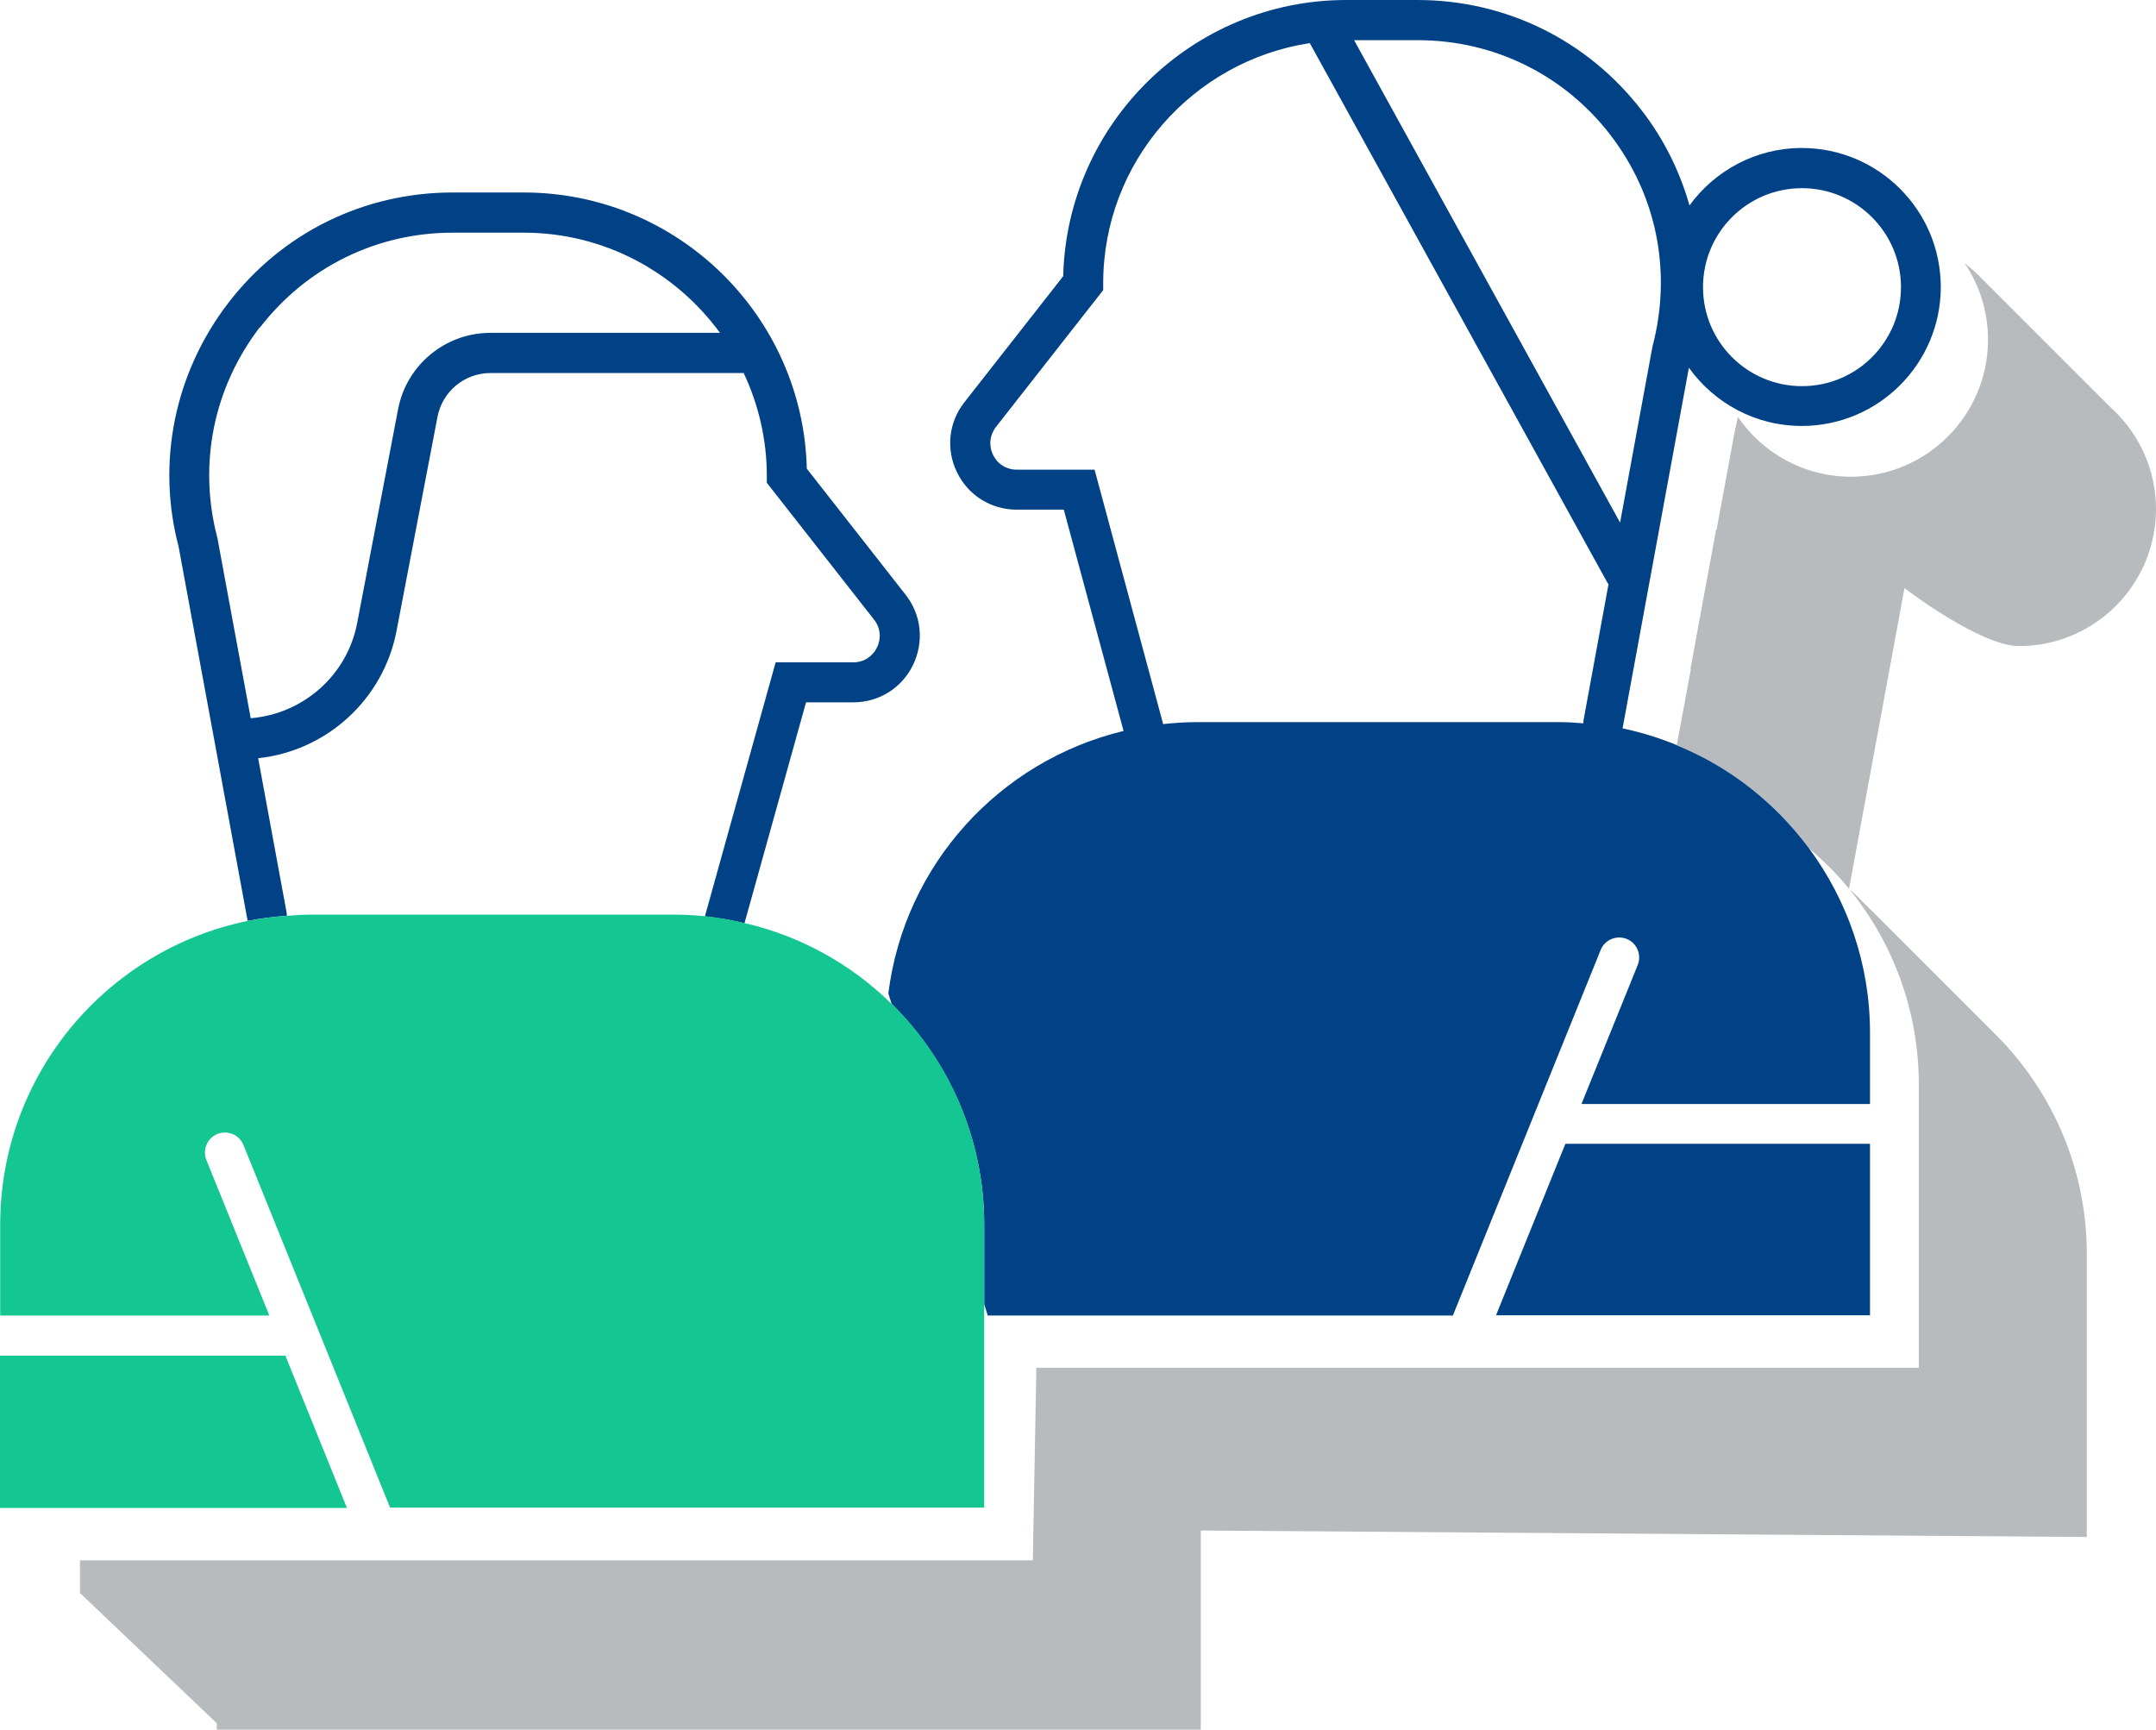 <?xml version="1.0" encoding="UTF-8"?><svg id="Layer_1" xmlns="http://www.w3.org/2000/svg" viewBox="0 0 109.99 88.24"><defs><style>.cls-1{fill:#014286;}.cls-2{fill:#b7bbbe;}.cls-3{fill:#14c691;}</style></defs><path class="cls-2" d="m95.41,46.39l-.33-.33c-.24-.25-.49-.49-.75-.72,2.23,2.73,3.56,6.21,3.56,10v14.44h-45.02l-.18,9.82H4.08v1.67l6.98,6.64v.33h50.2v-10.16h.08l45.12.33v-14.44c0-4.42-1.82-8.41-4.74-11.28l-6.31-6.31h0Z"/><path class="cls-2" d="m107.76,20.87c-.11-.11-6.2-6.2-6.31-6.31s-.22-.23-.33-.33c-.27-.29-.57-.55-.89-.8.75,1.11,1.19,2.45,1.19,3.9,0,3.86-3.14,6.99-6.99,6.99-2.4,0-4.51-1.21-5.77-3.05-.05.24-.1.48-.16.73l-.93,5.04-.02-.03-1.31,7.11.02.02-.72,3.88c2.71,1.1,5.04,2.94,6.75,5.26.74.63,1.43,1.31,2.04,2.06l2.83-15.34c.06.06,3.88,2.96,5.84,2.96,3.86,0,6.99-3.14,6.99-6.99,0-2.01-.86-3.82-2.22-5.1h0Z"/><path class="cls-1" d="m14.63,46.6l-1.46-7.92c3.49-.37,6.39-2.99,7.06-6.5l2.09-10.92c.25-1.29,1.38-2.23,2.7-2.23h12.92c.75,1.6,1.18,3.37,1.18,5.25v.35l5.47,6.98c.33.42.38.95.15,1.42-.23.47-.68.76-1.21.76h-3.96l-3.61,12.96c.69.07,1.36.19,2.02.35l3.14-11.27h2.41c1.31,0,2.48-.73,3.05-1.91s.43-2.55-.38-3.58l-5.04-6.43c-.19-7.8-6.59-14.09-14.44-14.09h-3.63c-4.52,0-8.69,2.05-11.44,5.63s-3.67,8.14-2.54,12.43l3.52,19.08v.02c.65-.13,1.32-.21,2-.26,0-.04,0-.09,0-.13h0Zm-1.37-29.89c2.37-3.07,5.95-4.84,9.83-4.84h3.63c4.11,0,7.75,2.02,10.01,5.11h-11.71c-2.3,0-4.28,1.64-4.71,3.89l-2.09,10.92c-.51,2.67-2.76,4.63-5.43,4.85l-1.7-9.2c-.99-3.75-.2-7.66,2.16-10.74h.01Z"/><polygon class="cls-1" points="76.32 67.1 95.4 67.1 95.4 58.35 79.86 58.35 76.32 67.1"/><path class="cls-1" d="m85.54,38.01c-.88-.36-1.8-.65-2.76-.85v-.02l3.38-18.38c1.29,1.8,3.39,2.97,5.76,2.97,3.91,0,7.09-3.18,7.09-7.09s-3.18-7.09-7.09-7.09c-2.35,0-4.44,1.16-5.73,2.93-.49-1.73-1.3-3.38-2.44-4.85-2.76-3.58-6.93-5.63-11.44-5.63h-3.63c-7.84,0-14.25,6.29-14.44,14.09l-5.04,6.43c-.81,1.03-.95,2.4-.38,3.57.57,1.18,1.74,1.91,3.05,1.91h2.4l3.05,11.29c-6.33,1.52-11.18,6.82-12,13.39l.17.54c2.91,2.87,4.72,6.86,4.72,11.27v4.04l.18.58h23.73l7.54-18.65c.21-.52.81-.77,1.33-.56.52.21.77.81.56,1.33l-2.87,7.09h14.72v-3.64c0-3.52-1.17-6.77-3.11-9.4-1.72-2.32-4.04-4.16-6.75-5.26h0Zm6.39-28.41c2.78,0,5.05,2.26,5.05,5.05s-2.26,5.05-5.05,5.05-5.05-2.26-5.05-5.05,2.26-5.05,5.05-5.05Zm-9.78-2.72c2.37,3.07,3.16,6.99,2.15,10.81l-1.65,8.97-13.57-24.61h3.25c3.88,0,7.46,1.76,9.83,4.84h-.01Zm-21.13,29.96c-.57,0-1.12.04-1.68.1l-3.5-12.98h-3.97c-.53,0-.98-.28-1.21-.76-.23-.47-.17-1.01.15-1.42l5.47-6.98v-.35c0-6.2,4.58-11.34,10.54-12.25l15.18,27.52s.04.05.06.08l-1.28,6.97v.13c-.4-.03-.79-.06-1.2-.06,0,0-18.56,0-18.56,0Z"/><path class="cls-3" d="m14.52,69.16H0v7.77h17.7l-3.14-7.77h-.04Z"/><path class="cls-3" d="m45.49,51.22c-2.04-2.01-4.62-3.46-7.5-4.13-.66-.15-1.33-.28-2.02-.35-.52-.05-1.04-.08-1.57-.08H15.84c-.4,0-.8.03-1.2.06-.68.05-1.35.13-2,.26C5.43,48.46.01,54.83.01,62.48v4.63h13.73l-3.21-7.93c-.21-.52.04-1.12.56-1.33s1.12.04,1.33.56l7.48,18.5h30.31v-14.44c0-4.41-1.81-8.4-4.72-11.27v.02Z"/></svg>